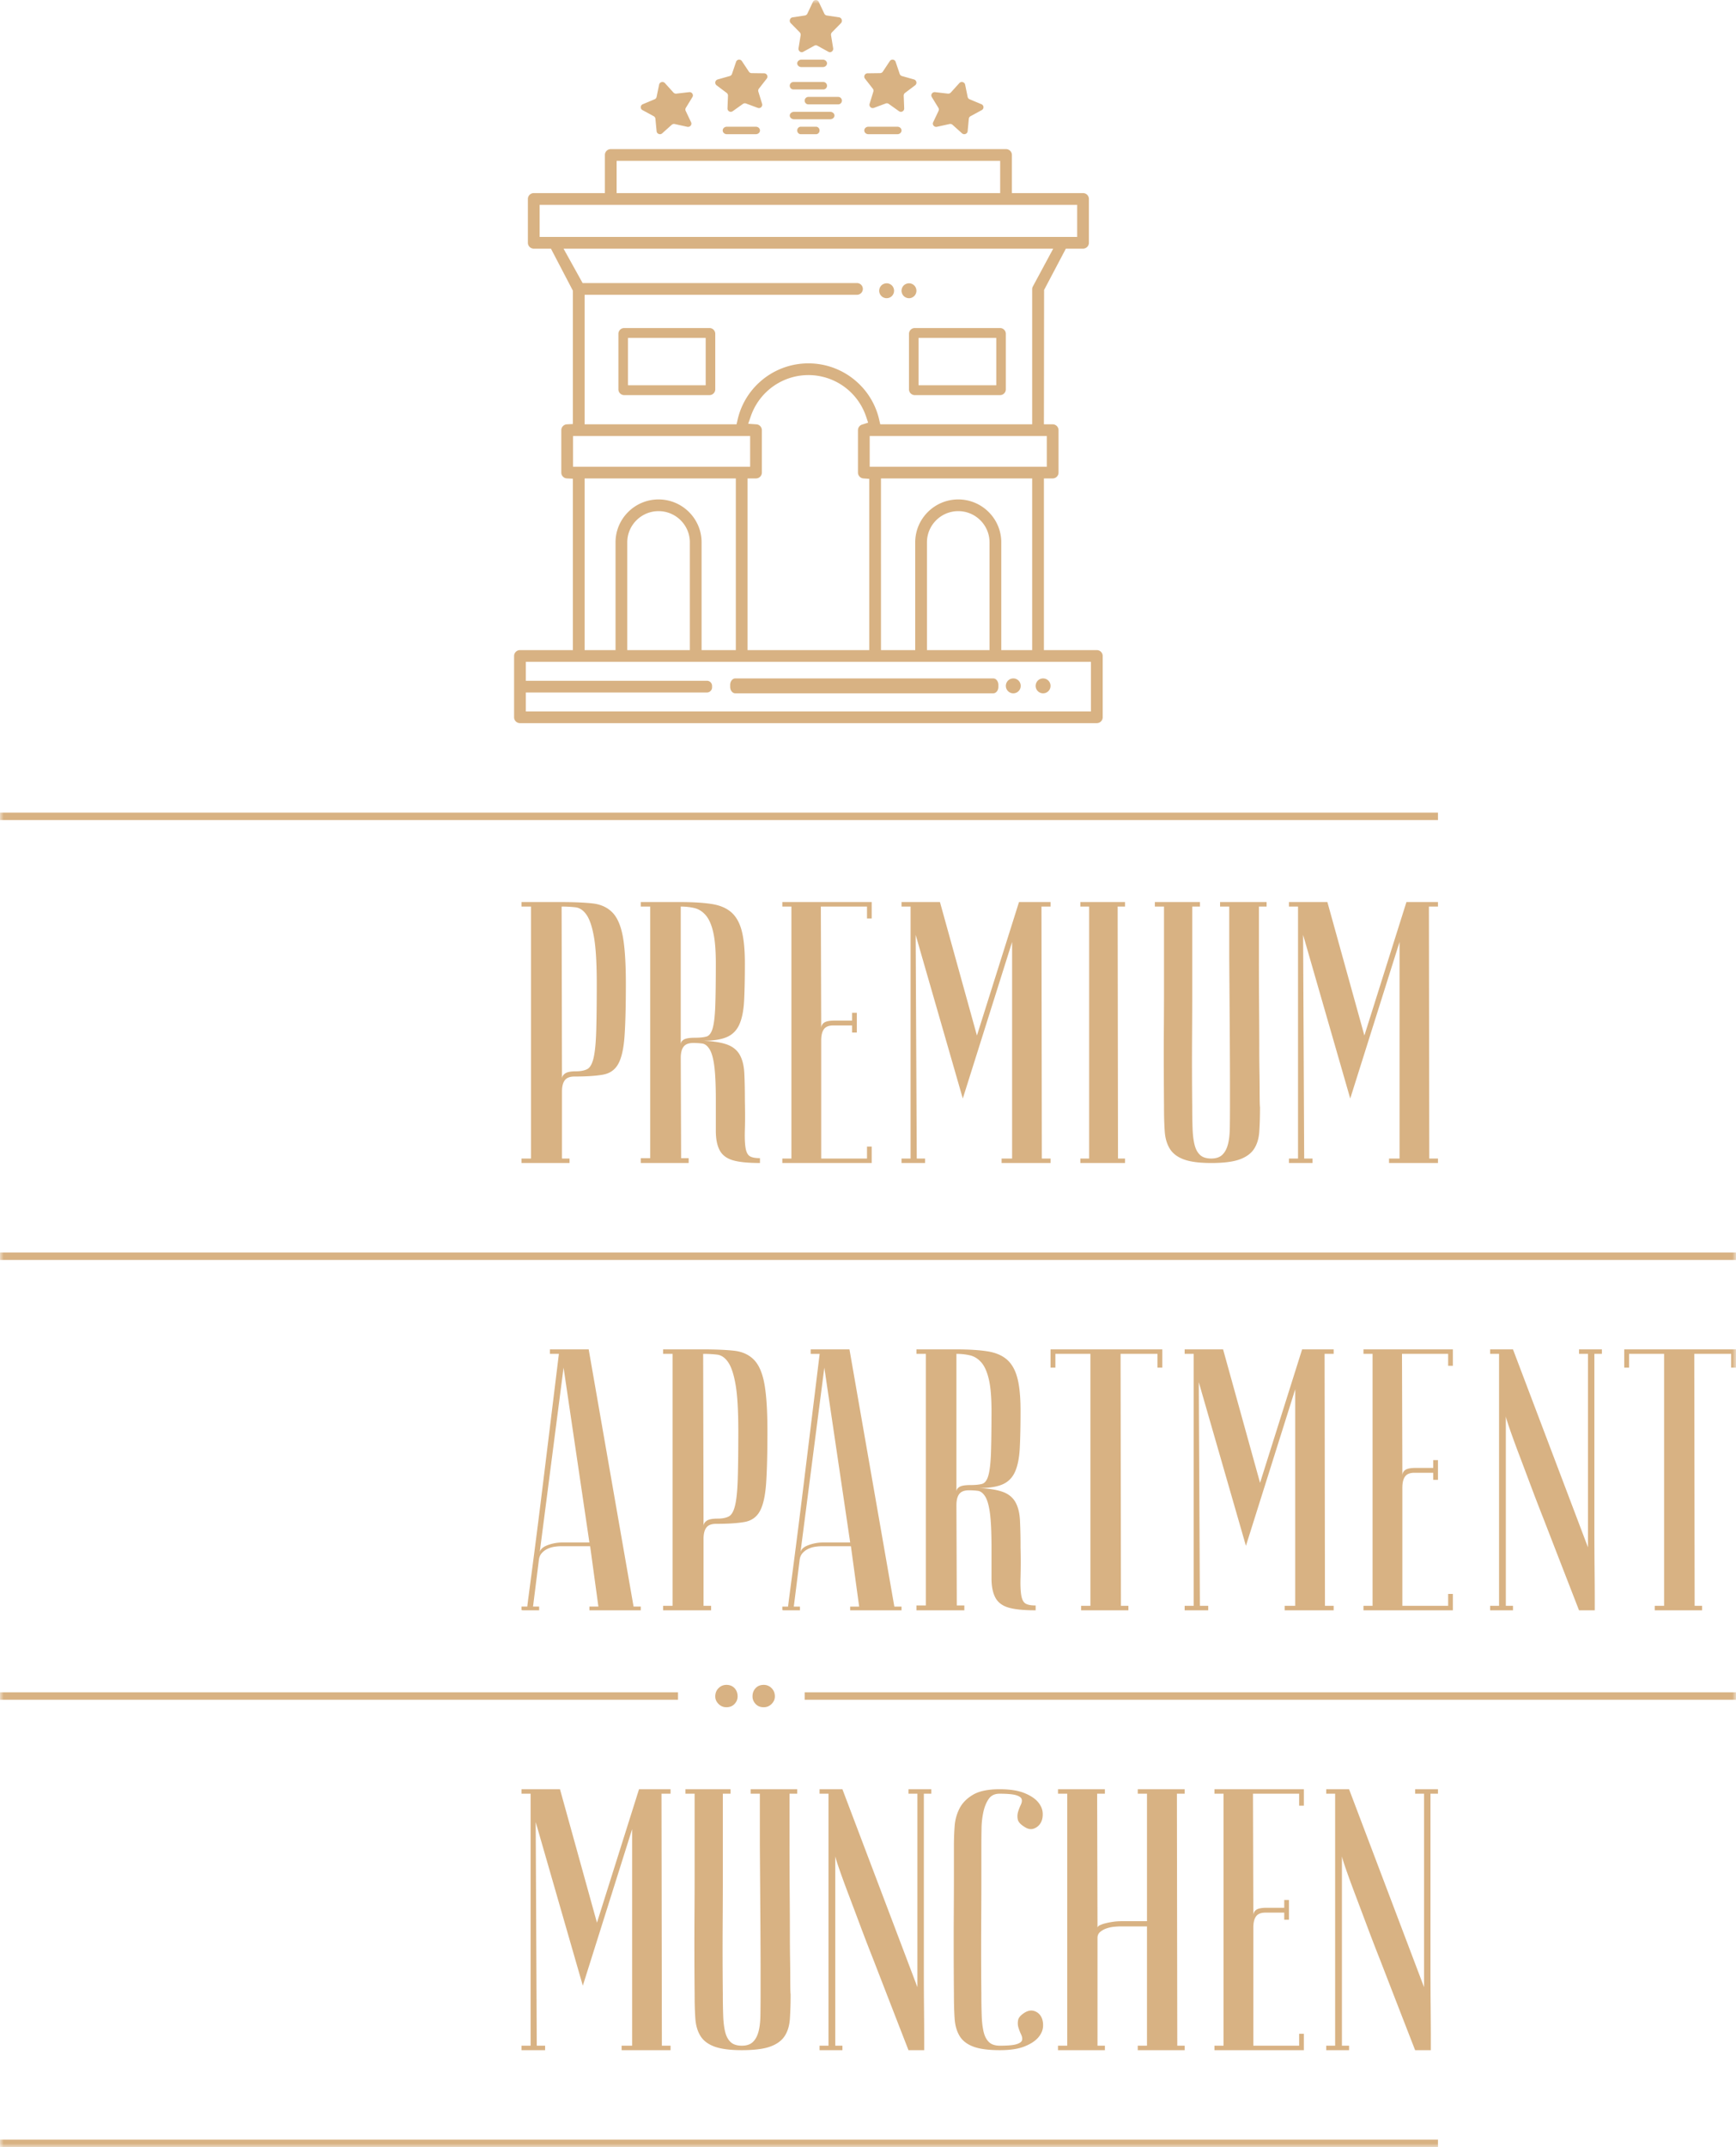 <svg xmlns="http://www.w3.org/2000/svg" xmlns:xlink="http://www.w3.org/1999/xlink" width="233" height="288" viewBox="0 0 233 288"><defs><path id="a" d="M0 288h233V0H0z"/></defs><g fill="none" fill-rule="evenodd"><path fill="#D8B283" d="M121.438 39.825a1.02 1.02 0 0 0 .37.155.952.952 0 0 0 .58-.058 1.1 1.1 0 0 0 .318-.213 1.005 1.005 0 0 0 .001-1.418 1 1 0 0 0-.696-.291c-.268 0-.535.11-.717.291a1.016 1.016 0 0 0-.294.71 1.014 1.014 0 0 0 .438.824M98.689 93h34.622c.38 0 .689-.391.689-.874v-.253c0-.482-.308-.873-.689-.873H98.69c-.38 0-.689.391-.689.873v.253c0 .483.308.874.689.874m19.748-53.175a1.008 1.008 0 0 0 .949.097 1.007 1.007 0 0 0 .32-.213 1.008 1.008 0 0 0 0-1.418 1.035 1.035 0 0 0-.327-.217.971.971 0 0 0-.37-.074c-.267 0-.535.11-.717.291a1.123 1.123 0 0 0-.217.329A1.136 1.136 0 0 0 118 39a1.016 1.016 0 0 0 .438.825m16.999 53.001a.97.97 0 0 0 .177.094.95.95 0 0 0 .582.06 1.001 1.001 0 0 0 .51-.272 1.005 1.005 0 0 0 0-1.417.948.948 0 0 0-.154-.124.992.992 0 0 0-.361-.15 1.034 1.034 0 0 0-.898.274 1.084 1.084 0 0 0-.218.33A1.095 1.095 0 0 0 135 92a1.011 1.011 0 0 0 .437.826m4.001 0a.866.866 0 0 0 .176.094.95.95 0 0 0 .582.06 1.005 1.005 0 0 0 .51-.271 1.003 1.003 0 0 0 0-1.418.994.994 0 0 0-.154-.124 1.026 1.026 0 0 0-.541-.167c-.268 0-.537.108-.719.29a1.095 1.095 0 0 0-.216.33A1.075 1.075 0 0 0 139 92a1.007 1.007 0 0 0 .438.826M97.531 12.463a.444.444 0 0 1 .177.373l-.066 1.702a.442.442 0 0 0 .695.38l1.381-.982a.436.436 0 0 1 .407-.054l1.586.589a.443.443 0 0 0 .574-.55l-.5-1.626a.448.448 0 0 1 .074-.406l1.046-1.337a.445.445 0 0 0-.341-.72l-1.69-.022a.44.44 0 0 1-.36-.198l-.94-1.414a.44.44 0 0 0-.784.104l-.544 1.61a.445.445 0 0 1-.298.286l-1.626.462a.446.446 0 0 0-.145.784l1.354 1.02zM112 15.5c0-.277-.261-.5-.583-.5h-4.834c-.322 0-.583.223-.583.5 0 .276.261.5.583.5h4.834c.322 0 .583-.224.583-.5m-4.53 1.5c-.26 0-.47.224-.47.5s.21.5.47.5h2.06c.259 0 .47-.224.47-.5s-.211-.5-.47-.5h-2.06zm12.982 0h-3.904c-.303 0-.548.224-.548.5s.245.5.548.5h3.904c.302 0 .548-.224.548-.5s-.246-.5-.548-.5"/><mask id="b" fill="#fff"><use xlink:href="#a"/></mask><path fill="#D8B283" d="M123.286 51.676h10.43v-6.351h-10.43v6.351zM122 44.782v7.437a.78.78 0 0 0 .777.781h11.447a.78.78 0 0 0 .776-.781v-7.437a.78.78 0 0 0-.776-.782h-11.447a.78.78 0 0 0-.777.782zm-4.859-32.893a.45.45 0 0 1 .075.407l-.5 1.626c-.11.351.23.676.573.549l1.586-.589a.436.436 0 0 1 .407.054l1.381.982a.441.441 0 0 0 .695-.38l-.066-1.702a.445.445 0 0 1 .177-.373l1.354-1.019a.446.446 0 0 0-.145-.784l-1.626-.462a.444.444 0 0 1-.297-.285l-.544-1.611a.44.44 0 0 0-.785-.104l-.939 1.414a.44.44 0 0 1-.362.198l-1.688.022a.445.445 0 0 0-.342.72l1.046 1.337zM106 11.5c0 .276.22.5.492.5h4.015a.497.497 0 0 0 .493-.5c0-.276-.221-.5-.493-.5h-4.015a.496.496 0 0 0-.492.5m19.948 2.964a.426.426 0 0 1 .021.408l-.723 1.525c-.156.33.145.691.51.61l1.686-.37a.46.46 0 0 1 .406.106l1.27 1.14c.275.246.721.08.756-.282l.158-1.672a.44.44 0 0 1 .23-.343l1.507-.82a.434.434 0 0 0-.042-.786l-1.588-.663a.44.44 0 0 1-.264-.317l-.338-1.647c-.073-.356-.535-.477-.781-.203l-1.141 1.261a.46.46 0 0 1-.393.147l-1.716-.197c-.373-.042-.633.347-.441.66l.883 1.443zM84.286 51.676h10.429v-6.351h-10.43v6.351zM95.223 44H83.777a.78.78 0 0 0-.777.782v7.437a.78.78 0 0 0 .777.781h11.446a.78.78 0 0 0 .777-.781v-7.437a.78.78 0 0 0-.777-.782zm-7.485-28.414c.13.07.215.2.229.343l.16 1.672c.033.362.48.528.754.283l1.27-1.14a.461.461 0 0 1 .407-.106l1.686.37c.366.08.667-.282.51-.611l-.724-1.525a.428.428 0 0 1 .023-.408l.883-1.443c.19-.313-.07-.702-.442-.66l-1.716.198a.461.461 0 0 1-.392-.148l-1.14-1.261c-.247-.274-.71-.153-.782.203L88.125 13a.44.44 0 0 1-.265.317l-1.587.663a.434.434 0 0 0-.043.787l1.508.82zm19.596-11.254c.102.105.15.257.125.405l-.283 1.726c-.061.375.314.66.636.483l1.484-.815c.128-.07.28-.07.408 0l1.484.815c.321.177.698-.108.635-.483l-.283-1.726a.47.47 0 0 1 .126-.405l1.201-1.223c.26-.265.117-.726-.243-.781l-1.66-.251a.44.44 0 0 1-.329-.252l-.743-1.57a.43.43 0 0 0-.784 0l-.743 1.57a.44.44 0 0 1-.33.252l-1.66.251c-.359.055-.502.516-.242.781l1.2 1.223zM97.548 17c-.303 0-.548.224-.548.5s.245.5.548.5h3.903c.303 0 .549-.224.549-.5s-.246-.5-.549-.5h-3.903zM113 13.5c0-.276-.223-.5-.497-.5h-4.007a.498.498 0 0 0-.496.5c0 .275.222.5.496.5h4.007a.5.5 0 0 0 .497-.5M110.421 9c.32 0 .579-.224.579-.5s-.26-.5-.579-.5h-2.84c-.32 0-.581.224-.581.5s.26.5.58.5h2.841zm17.946 172.6c.64 0 1.248.068 1.823.2.573.134 1.08.45 1.519.95.439.5.776 1.259 1.012 2.276.236 1.016.355 2.408.355 4.174 0 2.5-.026 4.425-.075 5.775-.052 1.35-.17 2.342-.356 2.976-.185.632-.473.999-.86 1.1-.388.1-.904.149-1.545.149-.709 0-1.198.083-1.468.25-.27.167-.405.384-.405.65v-18.5zM123 215.35v.65h6.43v-.65h-1.013l-.05-13.45c0-.667.127-1.167.38-1.5.253-.333.683-.5 1.29-.5.44 0 .844.025 1.216.074.371.052.7.31.988.777.286.466.497 1.224.632 2.274s.203 2.575.203 4.575v4.1c0 1.067.168 1.926.506 2.575.337.65.92 1.1 1.747 1.35.827.25 2.05.375 3.671.375v-.65c-.675 0-1.148-.099-1.418-.3-.27-.2-.447-.592-.53-1.175-.086-.582-.112-1.375-.078-2.374a75.113 75.113 0 0 0 0-3.901 73.5 73.5 0 0 0-.076-3.65c-.05-1-.253-1.817-.607-2.45-.355-.632-.91-1.092-1.67-1.375-.76-.283-1.833-.458-3.216-.524 1.35 0 2.405-.167 3.165-.5.759-.333 1.316-.9 1.67-1.701.355-.8.565-1.866.633-3.199.067-1.334.101-3.001.101-5.001 0-1.833-.143-3.291-.43-4.374-.287-1.084-.76-1.909-1.417-2.476-.659-.567-1.545-.932-2.66-1.1-1.113-.167-2.48-.25-4.1-.25H123v.6h1.266v33.75H123zM108 228h125v-1H108zm48-44.55V181h-15v2.45h.65v-1.85h4.7v33.8h-1.25v.6h6.35v-.6h-1l-.05-33.8h4.95v1.85zm-59.772-1.75c.591.067 1.098.417 1.521 1.05.424.633.753 1.65.99 3.05.236 1.4.355 3.45.355 6.15 0 2.734-.026 4.884-.075 6.45-.051 1.567-.17 2.743-.357 3.525-.186.784-.464 1.275-.836 1.476-.373.2-.88.3-1.522.3-.71 0-1.2.1-1.471.3-.27.199-.406.433-.406.7l-.05-23.101c.642 0 1.26.034 1.85.1zM89 215.4v.6h6.442v-.6h-1.015v-9c0-.666.127-1.166.38-1.5.254-.333.685-.5 1.294-.5 1.623 0 2.9-.083 3.83-.25.93-.166 1.615-.65 2.054-1.45.44-.8.718-2.032.838-3.7.118-1.666.177-4.016.177-7.05 0-2.732-.136-4.841-.406-6.325-.271-1.483-.744-2.567-1.42-3.25-.677-.682-1.573-1.083-2.689-1.2C97.37 181.058 96 181 94.377 181H89v.6h1.268v33.8H89zm21.638-31.95l3.47 23.45h-3.566a5.65 5.65 0 0 0-2.144.4c-.66.267-.989.65-.989 1.15l3.23-25zm-3.47 21.251c-.257 2.033-.49 3.84-.698 5.425-.21 1.582-.378 2.866-.507 3.849a83.2 83.2 0 0 0-.193 1.526H105v.45c0 .033.104.049.313.049h2.048v-.5h-.819l.771-6.15c.031-.4.152-.725.362-.975.208-.25.465-.45.77-.6.306-.15.627-.25.964-.3.338-.05.65-.075.94-.075h3.856l1.108 8.1h-1.205v.5H121v-.5h-.964l-6.024-34.5h-5.205v.6h1.205c-.771 6.3-1.463 11.934-2.073 16.9-.257 2.1-.514 4.166-.77 6.201zM0 288h193v-1H0zm159-72.6v.6h3.163v-.6h-1.119l-.146-30 6.326 21.95 6.617-21v29.05h-1.41v.6H179v-.6h-1.168l-.049-33.8H179v-.6h-4.234l-5.645 17.9-4.962-17.9H159v.6h1.216v33.8zm59-31.95h.65v-1.85h4.7v33.8h-1.25v.6h6.35v-.6h-1l-.05-33.8h4.95v1.85h.65V181h-15zM0 169h233v-1H0zm200 46.4v.6h3.067v-.6h-.959V190c.064.3.256.908.575 1.825a130.2 130.2 0 0 0 1.198 3.275c.48 1.267 1.007 2.667 1.582 4.2a278.608 278.608 0 0 0 1.773 4.6c1.406 3.633 2.972 7.667 4.696 12.1h2.11v-1.625c0-1.017-.009-2.341-.025-3.975a566.921 566.921 0 0 1-.024-5.525V181.6H215v-.6h-3.068v.6h1.199v25.95L203.067 181H200v.6h1.198v33.8H200zm-17 0v.6h12v-2.2h-.634v1.6h-6.146v-15.85c0-.667.121-1.167.365-1.5.245-.333.659-.5 1.245-.5h2.536v.95H193v-2.65h-.635v1.05h-2.341c-.684 0-1.155.092-1.414.275-.262.184-.39.442-.39.775l-.05-16.35h6.195v1.6H195V181h-12v.6h1.22v33.8H183zM151 121h-6v.601h1.18V155.4H145v.6h6v-.6h-.945l-.047-33.799H151z" mask="url(#b)"/><path fill="#D8B283" d="M146.424 88.773v6.656H70.576v-2.541h24.306a.69.69 0 0 0 .69-.688v-.198c0-.38-.31-.687-.69-.687H70.576v-2.542h75.848zm-46.089-24.598h1.134a.788.788 0 0 0 .787-.785v-5.688a.787.787 0 0 0-.731-.783l-1.107-.074.364-1.044a8.184 8.184 0 0 1 7.718-5.489 8.168 8.168 0 0 1 7.746 5.57l.274.812-.82.26a.782.782 0 0 0-.547.748v5.688c0 .408.319.753.728.783l.784.057v22.973h-16.33V64.175zm-23.422-1.571h23.768v-4.116H76.913v4.116zm15.674 10.143v14.456H84.19V72.747c0-2.307 1.884-4.185 4.199-4.185s4.2 1.878 4.2 4.185zm-4.2-5.756c-3.183 0-5.773 2.583-5.773 5.756v14.456h-4.147V64.175H98.76v23.028h-4.595V72.747c0-3.173-2.592-5.756-5.776-5.756zm-12.75-33.638h65.721l-2.766 5.138a.76.76 0 0 0-.058.295v18.13h-20.39l-.15-.654a9.658 9.658 0 0 0-2.881-4.941 9.726 9.726 0 0 0-6.613-2.58 9.73 9.73 0 0 0-6.613 2.58 9.659 9.659 0 0 0-2.88 4.94l-.15.655h-20.39V39.541h36.553a.788.788 0 0 0 .788-.785.788.788 0 0 0-.788-.787H78.197l-2.56-4.616zm-3.21-1.57h72.147v-4.309H72.428v4.31zm10.335-5.88h51.476v-4.33H82.762v4.33zm50.05 46.844v14.456h-8.399V72.747c0-2.307 1.885-4.185 4.2-4.185 2.315 0 4.198 1.878 4.198 4.185zm-4.2-5.756c-3.184 0-5.775 2.583-5.775 5.756v14.456h-4.596V64.175h20.293v23.028h-4.146V72.747c0-3.173-2.591-5.756-5.775-5.756zm-11.884-4.387h23.768v-4.116h-23.768v4.116zM69.788 97h77.425a.788.788 0 0 0 .787-.785v-8.227a.787.787 0 0 0-.787-.785h-7.103V64.175h1.175a.788.788 0 0 0 .788-.785v-5.688a.788.788 0 0 0-.788-.786h-1.175l.024-18.02 2.921-5.543h2.306a.788.788 0 0 0 .788-.785v-5.88a.788.788 0 0 0-.788-.786h-9.546v-5.116a.79.79 0 0 0-.79-.786h-53.05a.79.79 0 0 0-.789.786v5.116H71.64a.788.788 0 0 0-.788.786v5.88c0 .433.353.785.788.785h2.305l2.946 5.639v17.887l-.806.039a.786.786 0 0 0-.749.784v5.688c0 .42.33.763.75.784l.805.038v22.991h-7.103a.787.787 0 0 0-.788.785v8.227c0 .432.354.785.788.785zM141 121h-4.234l-5.645 17.9-4.963-17.9H121v.601h1.216V155.4H121v.6h3.163v-.6h-1.12l-.146-30 6.326 21.95 6.618-21v29.05h-1.41v.6H141v-.6h-1.168l-.049-33.799H141zm-24 2.2V121h-12v.6h1.22v33.8H105v.6h12v-2.2h-.634v1.6h-6.147v-15.85c0-.666.123-1.167.366-1.5.244-.334.66-.5 1.244-.5h2.537v.95H115v-2.65h-.634v1.05h-2.342c-.683 0-1.154.092-1.414.275a.895.895 0 0 0-.39.776l-.05-16.35h6.196v1.6H117zm-23.76 16c-.708 0-1.198.084-1.468.25-.27.167-.404.383-.404.65v-18.499c.64 0 1.248.066 1.823.2.574.133 1.079.449 1.518.95.439.5.777 1.258 1.013 2.274.236 1.017.354 2.408.354 4.174 0 2.501-.025 4.426-.075 5.776-.052 1.35-.17 2.342-.355 2.976-.186.633-.473.999-.86 1.098-.389.102-.904.15-1.545.15m3.342 15.075c.337.65.92 1.1 1.747 1.35.826.25 2.05.376 3.67.376v-.65c-.675 0-1.148-.1-1.418-.3-.27-.2-.447-.592-.53-1.175-.085-.584-.111-1.375-.077-2.375.033-1.001.033-2.3 0-3.9 0-1.434-.025-2.65-.076-3.65-.05-1-.253-1.817-.607-2.45-.354-.633-.911-1.09-1.671-1.376-.76-.282-1.831-.458-3.216-.523 1.35 0 2.406-.167 3.165-.5.76-.335 1.317-.9 1.671-1.702.354-.799.565-1.866.633-3.198.067-1.334.101-3 .101-5.002 0-1.831-.144-3.29-.43-4.374-.288-1.083-.76-1.907-1.418-2.475-.658-.567-1.544-.933-2.658-1.1-1.114-.167-2.481-.25-4.101-.25H86v.601h1.267v33.748H86V156h6.43v-.65h-1.012l-.05-13.45c0-.667.126-1.167.38-1.5.253-.333.683-.5 1.29-.5a9.2 9.2 0 0 1 1.216.074c.37.051.7.309.987.776.286.467.498 1.225.633 2.274.134 1.051.202 2.575.202 4.576v4.1c0 1.066.17 1.924.507 2.574M170 121.601V121h-6.246v.601h1.23v6.9l.074 10.574c.015 2.617.024 4.624.024 6.024v3.402c0 1.1-.009 2.074-.024 2.923-.018.851-.108 1.567-.271 2.15-.164.584-.418 1.034-.762 1.35-.345.318-.829.475-1.45.475-.657 0-1.157-.157-1.501-.475-.344-.316-.59-.766-.738-1.35-.147-.583-.238-1.299-.271-2.15a76.419 76.419 0 0 1-.048-2.923 545.142 545.142 0 0 1-.025-8.976c.015-2.517.025-4.591.025-6.224v-11.7h1.032V121H155v.601h1.23v10.95c0 1.499-.008 3.533-.026 6.1-.015 2.566-.007 5.849.026 9.85 0 1.266.031 2.357.098 3.274.065.917.295 1.691.688 2.325.394.633 1.025 1.108 1.893 1.425.87.317 2.09.475 3.665.475 1.639 0 2.901-.158 3.787-.475.885-.317 1.532-.782 1.942-1.4.41-.616.647-1.391.713-2.325.066-.934.099-2.033.099-3.3-.033-.166-.05-.967-.05-2.4 0-.6-.008-1.383-.024-2.35a199.73 199.73 0 0 1-.025-3.576 609.5 609.5 0 0 0-.024-4.999 760.454 760.454 0 0 1-.024-6.675v-6.899H170zm-94.623 0c.641 0 1.26.034 1.852.099.59.068 1.098.418 1.521 1.051.423.633.752 1.65.989 3.05.236 1.4.355 3.45.355 6.149 0 2.734-.025 4.884-.075 6.45-.052 1.567-.17 2.742-.356 3.525-.186.784-.465 1.275-.836 1.475-.373.2-.88.3-1.523.3-.71 0-1.2.1-1.471.3-.271.2-.405.433-.405.7l-.05-23.099zm.43 23.3c.254-.335.686-.502 1.295-.502 1.622 0 2.899-.082 3.829-.25.93-.166 1.616-.65 2.054-1.45.44-.8.719-2.032.837-3.7.119-1.665.178-4.015.178-7.049 0-2.732-.136-4.842-.405-6.325-.272-1.483-.745-2.566-1.421-3.25-.677-.682-1.572-1.082-2.688-1.2C78.37 121.058 77 121 75.377 121H70v.601h1.268V155.4H70v.6h6.442v-.601h-1.014V146.4c0-.667.126-1.167.38-1.5zm-.167 38.549l3.468 23.45h-3.566a5.65 5.65 0 0 0-2.144.4c-.659.267-.988.65-.988 1.15l3.23-25zm-3.472 21.25c-.258 2.033-.49 3.84-.699 5.425-.21 1.582-.378 2.866-.506 3.849a83.208 83.208 0 0 0-.193 1.526H70v.45c0 .033.105.049.313.049h2.049v-.5h-.82l.771-6.15c.032-.4.152-.725.362-.975.209-.25.465-.45.771-.6.305-.15.626-.25.964-.3.337-.05.65-.075.94-.075h3.855l1.109 8.1h-1.206v.5H86v-.5h-.964L79.012 181h-5.205v.6h1.205c-.77 6.3-1.462 11.934-2.072 16.9-.258 2.1-.514 4.166-.771 6.201zM193 121h-4.234l-5.643 17.9-4.965-17.9H173v.601h1.217V155.4H173v.6h3.163v-.6h-1.12l-.145-30 6.326 21.95 6.618-21v29.05h-1.411v.6H193v-.6h-1.168l-.049-33.799H193zM0 110h193v-1H0zm0 118h91v-1H0zm90 12h-4.233l-5.645 17.9-4.963-17.9H70v.6h1.217v33.8H70v.6h3.163v-.6h-1.12l-.144-30 6.325 21.95 6.618-21v29.05h-1.411v.6H90v-.6h-1.167l-.05-33.8H90zm10.754.6h1.23v6.9c.032 4.434.056 7.959.073 10.575.016 2.617.025 4.625.025 6.025v3.4c0 1.1-.009 2.075-.025 2.924-.017.851-.107 1.568-.271 2.15-.164.584-.417 1.034-.762 1.35-.343.318-.828.476-1.45.476-.657 0-1.156-.158-1.5-.475-.344-.317-.59-.767-.738-1.35-.148-.583-.238-1.3-.27-2.15a75 75 0 0 1-.05-2.925 552.756 552.756 0 0 1-.024-8.975c.016-2.516.025-4.59.025-6.225v-11.7h1.032v-.6H92v.6h1.229v10.95c0 1.5-.007 3.533-.024 6.1a724.63 724.63 0 0 0 .024 9.85c0 1.267.033 2.358.099 3.275.065.917.294 1.692.688 2.325.394.633 1.025 1.108 1.893 1.425.869.317 2.091.475 3.665.475 1.638 0 2.901-.158 3.787-.475.885-.317 1.532-.783 1.942-1.4.41-.617.647-1.392.713-2.325a48.43 48.43 0 0 0 .098-3.3c-.033-.166-.049-.967-.049-2.4 0-.6-.008-1.383-.024-2.35-.017-.966-.025-2.158-.025-3.575 0-1.416-.008-3.083-.024-5a758.093 758.093 0 0 1-.025-6.675v-6.9H107v-.6h-6.246v.6zM110 274.4v.6h3.067v-.6h-.959V249c.065.3.256.909.576 1.825.319.918.718 2.01 1.198 3.275.48 1.267 1.007 2.667 1.581 4.2a268.7 268.7 0 0 0 1.774 4.6c1.406 3.633 2.97 7.667 4.696 12.1h2.108v-1.625c0-1.016-.007-2.342-.024-3.975a568.371 568.371 0 0 1-.023-5.525V240.6H125v-.6h-3.067v.6h1.198v25.95L113.067 240H110v.6h1.198v33.8H110zm26.645-31.375a2.1 2.1 0 0 0-.048 1c.063.35.366.693.91 1.025.446.3.868.375 1.267.225.398-.15.701-.408.91-.775.207-.366.294-.808.263-1.325-.033-.516-.248-1.008-.646-1.475-.4-.466-1.014-.867-1.843-1.2-.83-.333-1.93-.5-3.301-.5-1.531 0-2.713.242-3.541.725-.83.484-1.436 1.092-1.819 1.825a6.137 6.137 0 0 0-.67 2.425 34.86 34.86 0 0 0-.095 2.525v4.05c0 1.5-.007 3.534-.024 6.1a735.38 735.38 0 0 0 .024 9.85c0 1.268.031 2.359.095 3.275.064.917.287 1.692.67 2.325.383.634.998 1.109 1.842 1.425.846.317 2.034.475 3.565.475 1.371 0 2.471-.167 3.302-.5.829-.333 1.443-.733 1.842-1.2.398-.466.614-.958.646-1.475.031-.516-.057-.958-.262-1.325a1.598 1.598 0 0 0-.91-.75c-.399-.132-.822-.066-1.269.2-.542.334-.845.675-.908 1.025-.065.35-.048.684.048 1 .095.317.215.625.358.925.144.3.184.559.12.776-.064.217-.311.392-.742.524-.43.134-1.172.2-2.225.2-.639 0-1.125-.158-1.459-.475-.335-.316-.575-.767-.718-1.35-.144-.582-.231-1.3-.263-2.15a77.124 77.124 0 0 1-.048-2.925 575.95 575.95 0 0 1-.023-8.975c.015-2.516.023-4.591.023-6.225v-4.8c0-.7.007-1.458.023-2.275a10.95 10.95 0 0 1 .264-2.25c.159-.683.398-1.25.718-1.7.32-.45.797-.675 1.436-.675 1.052 0 1.794.068 2.225.2.43.134.678.309.741.526.064.216.024.475-.12.774-.143.3-.263.609-.358.925M142 274.4v.6h6.295v-.6h-.992v-14.45c0-.333.116-.6.347-.8a2.6 2.6 0 0 1 .843-.475c.33-.116.669-.191 1.016-.225.348-.033.62-.05.818-.05h3.617v16h-1.239v.6H159v-.6h-.99l-.05-33.8H159v-.6h-6.295v.6h1.24v17.1h-3.42c-.364 0-.727.025-1.09.075-.365.05-.71.118-1.041.2a3.904 3.904 0 0 0-.793.275c-.2.1-.298.217-.298.35l-.048-18h1.04v-.6H142v.6h1.239v33.8H142zm21 0v.6h12v-2.2h-.634v1.6h-6.147v-15.85c0-.667.123-1.167.367-1.5.243-.333.658-.5 1.244-.5h2.536v.95H173v-2.65h-.634v1.05h-2.34c-.684 0-1.156.092-1.416.275a.894.894 0 0 0-.39.775l-.049-16.35h6.195v1.6H175V240h-12v.6h1.22v33.8H163zm26.933-33.8h1.198v25.95L181.068 240H178v.6h1.198v33.8H178v.6h3.068v-.6h-.96V249c.064.3.256.909.576 1.825.32.918.72 2.01 1.198 3.276s1.006 2.666 1.582 4.199a263.437 263.437 0 0 0 1.772 4.6c1.406 3.633 2.972 7.667 4.697 12.1h2.108v-1.625c0-1.016-.008-2.342-.023-3.975a563.802 563.802 0 0 1-.025-5.525V240.6H193v-.6h-3.067v.6zm-91.347-12.04c.276-.292.414-.628.414-1.008 0-.448-.138-.819-.414-1.112-.275-.293-.638-.44-1.085-.44-.414 0-.769.147-1.061.44-.293.293-.44.664-.44 1.112 0 .38.147.716.44 1.008.292.294.647.44 1.06.44.448 0 .81-.146 1.086-.44M102.5 226c-.449 0-.81.147-1.086.44-.276.293-.414.664-.414 1.112 0 .38.138.716.414 1.009.275.293.637.439 1.086.439.415 0 .768-.146 1.06-.44.293-.292.44-.628.44-1.008 0-.448-.147-.819-.44-1.112a1.445 1.445 0 0 0-1.06-.44" mask="url(#b)"/></g></svg>